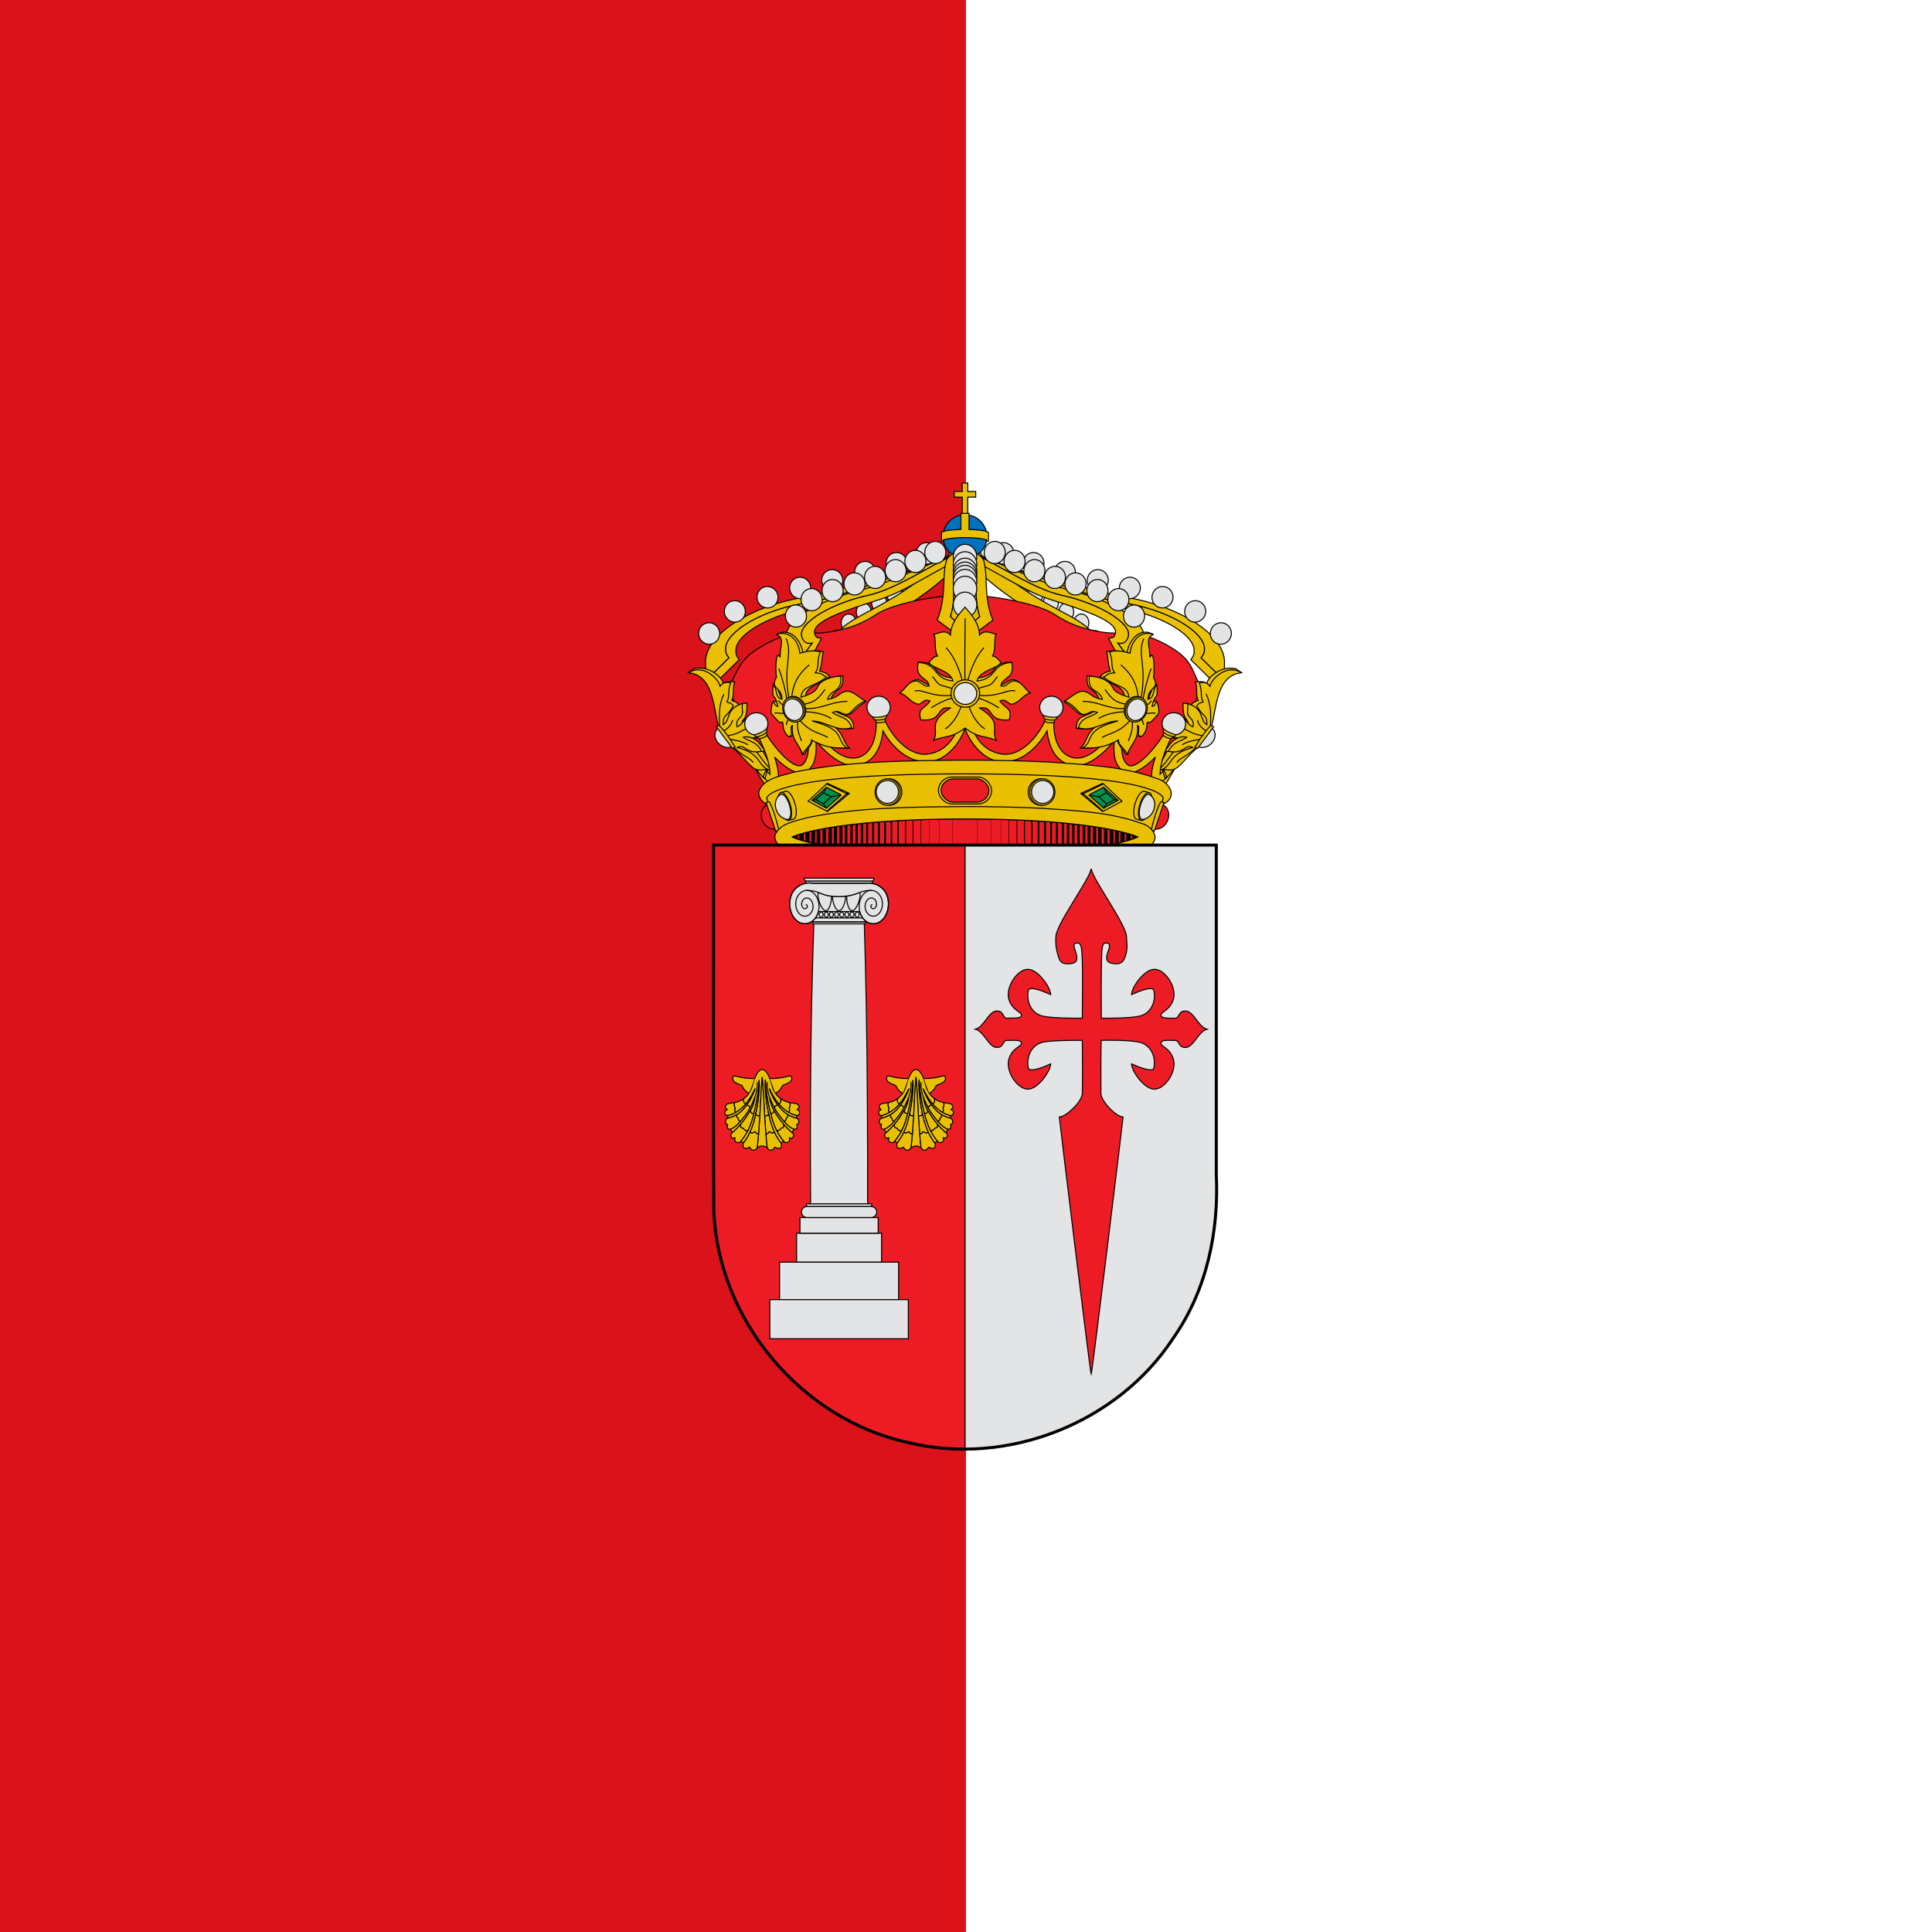 <?xml version="1.0" encoding="UTF-8" standalone="no"?>
<!-- Created with Inkscape (http://www.inkscape.org/) -->
<svg
 xmlns:dc="http://purl.org/dc/elements/1.1/"
 xmlns:cc="http://creativecommons.org/ns#"
 xmlns:rdf="http://www.w3.org/1999/02/22-rdf-syntax-ns#"
 xmlns:svg="http://www.w3.org/2000/svg"
 xmlns="http://www.w3.org/2000/svg"
 xmlns:sodipodi="http://sodipodi.sourceforge.net/DTD/sodipodi-0.dtd"
 xmlns:xlink="http://www.w3.org/1999/xlink"
 xmlns:inkscape="http://www.inkscape.org/namespaces/inkscape"
 width="500"
 height="500"
 inkscape:version="0.48.0 r9654"
 version="1.1">
 <rect width="100%" height="100%" fill="#333333" stroke="none"/>
 <rect fill="#da121a" width="250" height="500"/>
 <rect fill="#ffffff" width="250" height="500" x="250"/>
  <g transform="translate(178,125) scale(.261)">
  <g
   inkscape:groupmode="layer"
   inkscape:label="Timbre">
  <g
   fill="#eac102" stroke="#000000" stroke-width="1">
  <g
   id="diademas">
  <g>
  <g>
   <path
    d="m 20.47,193.33 c 1.32,2.17 3.01,4.27 5.81,6.21 l 24.67,-24.36 c -2.72,-3.71 -3.47,-5.6 -3.23,-9.84 0.79,-16.16 36.12,-36.53 81.82,-43.36 45.57,-6.82 123.07,-45.55 146.46,-37.52 l -9.08,-14.33 c -8.89,0.43 -30.83,13.16 -42.42,15.68 -6,1.94 -12.09,3.96 -18.46,6.14 -15.37,5.35 -31.41,11.12 -46.45,16 -7.52,2.44 -14.84,4.64 -21.67,6.46 -3.41,0.91 -6.7,1.74 -9.87,2.42 -3.17,0.72 -6.17,1.28 -9.01,1.72 -5.72,0.85 -11.27,1.93 -16.61,3.22 -5.3,1.28 -10.44,2.76 -15.34,4.4 -4.85,1.64 -9.45,3.44 -13.73,5.36 -4.32,1.88 -8.3,3.92 -11.96,6.01 -3.62,2.12 -6.94,4.25 -9.82,6.46 -2.92,2.21 -5.42,4.46 -7.47,6.68 -2.05,2.22 -3.65,4.44 -4.8,6.58 -0.53,1.09 -1.02,2.19 -1.31,3.24 -0.33,1.02 -0.49,2.04 -0.57,3.05 -0.08,2.12 0.05,3.65 0.55,5.14 0.5,1.46 1.36,2.84 2.73,4.69 l -20.24,19.93"/>
   <path
    d="m 20.47,193.33 20.24,-19.93 c -1.36,-1.86 -2.23,-3.24 -2.73,-4.69 -0.5,-1.5 -0.62,-3.03 -0.55,-5.14 0.08,-1.02 0.24,-2.04 0.57,-3.05 0.29,-1.06 0.78,-2.15 1.31,-3.24 1.15,-2.15 2.75,-4.37 4.8,-6.58 2.05,-2.22 4.56,-4.47 7.47,-6.68 2.88,-2.21 6.2,-4.33 9.82,-6.46 3.66,-2.08 7.64,-4.12 11.96,-6.01 4.27,-1.92 8.88,-3.72 13.73,-5.36 4.89,-1.64 10.03,-3.12 15.34,-4.4 5.35,-1.28 10.9,-2.37 16.61,-3.22 2.84,-0.44 5.84,-1 9.01,-1.72 3.17,-0.68 6.46,-1.51 9.87,-2.42 6.83,-1.82 14.14,-4.02 21.67,-6.46 15.05,-4.88 31.08,-10.65 46.45,-16 6.37,-2.18 12.46,-4.2 18.46,-6.14 -36.23,7.74 -81.78,22.84 -111.47,27.85 -48.69,8.25 -95.41,35.69 -95.47,63.94 0.01,5.81 0.07,10.99 2.91,15.72"/>
  </g>
  <g
   fill="#e3e4e5">
   <path
    d="m 247.29,69.88 a 10.64,10.39 74.7 0 1 -20.82,-0.21 10.64,10.39 74.7 1 1 20.82,0.21 z"/>
   <path
    d="m 217.45,79.7 a 10.64,10.39 74.7 0 1 -20.82,-0.21 10.64,10.39 74.7 1 1 20.82,0.21 z"/>
   <path
    d="m 186.3,88.48 a 10.64,10.39 74.7 0 1 -20.82,-0.21 10.64,10.39 74.7 1 1 20.82,0.21 z"/>
   <path
    d="m 153.67,96.63 a 10.64,10.39 74.7 0 1 -20.82,-0.21 10.64,10.39 74.7 1 1 20.82,0.21 z"/>
   <path
    d="m 121.85,104.16 a 10.64,10.39 74.7 0 1 -20.82,-0.21 10.64,10.39 74.7 1 1 20.82,0.21 z"/>
   <path
    d="m 89.46,113.38 a 10.64,10.39 74.7 0 1 -20.82,-0.21 10.64,10.39 74.7 1 1 20.82,0.21 z"/>
   <path
    d="m 57.04,127.44 a 10.64,10.39 74.7 0 1 -20.82,-0.21 10.64,10.39 74.7 1 1 20.82,0.21 z"/>
   <path
    d="m 31.6,149.34 a 10.64,10.39 74.7 0 1 -20.82,-0.21 10.64,10.39 74.7 1 1 20.82,0.21 z"/>
  </g>
  </g>
  <g
   fill="#e3e4e5">
   <path
    d="m 249.03,73.36 c -4.08,-0.07 -7.48,3.8 -7.53,8.74 -0.04,4.86 3.29,8.86 7.37,8.93 4.15,0.08 7.48,-3.8 7.53,-8.66 0.04,-4.94 -3.22,-8.94 -7.37,-9.01 z"/>
   <path
    d="m 235.02,83.74 c -4.15,-0.08 -7.48,3.8 -7.53,8.66 -0.04,4.94 3.22,8.94 7.37,9.01 4.08,0.07 7.48,-3.8 7.53,-8.74 0.04,-4.86 -3.29,-8.86 -7.37,-8.93 z"/>
   <path
    d="m 220.03,93.86 c -4.08,-0.07 -7.48,3.8 -7.53,8.66 -0.04,4.94 3.29,8.94 7.37,9.01 4.15,0.08 7.48,-3.8 7.53,-8.74 0.04,-4.86 -3.22,-8.86 -7.37,-8.93 z"/>
   <path
    d="m 205.2,102.05 c -4.08,-0.07 -7.48,3.8 -7.53,8.66 -0.04,4.86 3.29,8.94 7.37,9.01 4.15,0.08 7.49,-3.88 7.53,-8.74 0.04,-4.86 -3.22,-8.86 -7.37,-8.93 z"/>
   <path
    d="m 182.34,118.88 c -0.04,4.86 3.29,8.94 7.44,9.02 4.08,0.07 7.49,-3.88 7.53,-8.74 0.04,-4.86 -3.29,-8.94 -7.4,-9.02 -4.12,-0.08 -7.53,3.88 -7.57,8.74 z"/>
   <path
    d="m 174.61,119.08 c -4.15,-0.08 -7.49,3.88 -7.53,8.74 -0.04,4.86 3.22,8.86 7.37,8.93 4.08,0.07 7.48,-3.8 7.53,-8.66 0.04,-4.86 -3.29,-8.94 -7.37,-9.01 z"/>
   <path
    d="m 159.61,129.86 c -4.08,-0.07 -7.48,3.8 -7.53,8.74 -0.04,4.86 3.29,8.86 7.37,8.93 4.15,0.08 7.48,-3.8 7.53,-8.66 0.04,-4.94 -3.22,-8.94 -7.37,-9.01 z"/>
   <path
    d="m 146.39,146.29 c -4.15,-0.08 -7.48,3.8 -7.53,8.74 -0.04,4.86 3.22,8.86 7.37,8.93 4.08,0.07 7.48,-3.8 7.53,-8.66 0.04,-4.94 -3.29,-8.94 -7.37,-9.01 z"/>
   <path
    fill="#eac102"
    d="m 267.158,66.83 c -4.36,0 -8.59,1.43 -8.62,4.53 -68.98,65.33 -103.59,53.05 -122.18,95.77 7.76,12.96 -0.22,32 8.06,57.95 l 7.72,1.4 c -0.18,-19.35 -2.1,-39.91 10.23,-50.83 6.16,-36.75 51.82,-41.35 104.58,-93.16 z"/>
  </g>
  </g>
   <use xlink:href="#diademas" transform="matrix(-1,0,0,1,549.762,0.003)"/>
   <path
    fill="#ed1c24"
    d="m 274.01,111.2 c 31.29,0 75.07,9.4 89.26,18.9 14.29,9.5 26.19,13.5 39.58,16.3 13.49,2.9 21.09,2.7 32.29,1.9 11.2,-0.8 32.99,6.7 49.98,18.7 16.99,12 16.19,24.2 24.69,37.1 l -63.77,122.1 -342.56,0 -63.87,-122.1 c 8.6,-12.9 8.8,-25.1 25.79,-37.1 16.89,-12 38.78,-19.5 49.98,-18.7 11.2,0.8 18.79,1 32.29,-1.9 13.39,-2.8 25.29,-6.8 39.58,-16.3 14.19,-9.5 55.48,-18.9 86.76,-18.9 z"/>
  <g>
   <path
    fill="#0071bc"
    d="m 296.6,53.2 a 21.7,21.7 0 0 1 -43.46,0 21.7,21.7 0 1 1 43.46,0"/>
   <path
    d="m 272.1,0 0,8.4 -7.9,0 0,5.6 7.9,0 0,17.5 5.5,0 0,-17.5 7.9,0 0,-5.6 -7.9,0 0,-8.4 -5.5,0"/>
   <path
    d="m 270.8,30.1 0,16 c -16.31,0.32 -18.9,2.63 -19.22,3.01 -0.032,-0.032 -0.032,-0.032 -0.032,-0.032 l 0,8.08 0,0.1 c 0,0 0.032,-0.032 0.032,-0.032 0.1,0.13 0.58,0.58 2.18,1.1 -0.06,-0.22 -0.13,-0.48 -0.2,-0.71 -0.06,-0.38 -0.13,-0.77 -0.2,-1.15 2.72,-0.93 8.91,-2.31 21.5,-2.31 12.62,0 18.77,1.38 21.46,2.31 -0.064,0.38 -0.13,0.77 -0.2,1.15 -0.06,0.26 -0.13,0.48 -0.2,0.74 1.6,-0.54 2.08,-1 2.18,-1.12 0,0 0.06,0.032 0.06,0.032 l 0,-0.1 0,-8.01 0,-0.06 c 0,0 -0.032,0 -0.032,0.032 -0.32,-0.38 -2.88,-2.7 -19.25,-3.01 l 0,-16 -8.11,0"/>
  </g>
  <g
   id="diadema_3">
   <path
    d="m 99.88,164.38 c 0.69,4.33 1.96,10.21 6.26,12.94 5.24,3.31 5.17,3.65 10.96,5.55 l 15.44,-28.74 c -3.75,-1.26 -5.18,0.39 -6.72,-4.79 -3.34,-12.45 32.63,-23.75 63.98,-33.69 38.68,-12.17 82.63,-50.45 101.95,-42.69 -7.14,-5.21 -18.88,-3.79 -32.93,0.57 -0.4,0.23 -0.7,0.28 -0.96,0.49 -4.8,2.38 -9.81,5.13 -14.95,7.98 -5.14,2.85 -10.41,5.8 -15.84,8.7 -5.42,2.98 -10.87,5.8 -16.22,8.44 -5.48,2.74 -10.89,5.15 -16.09,7.18 -2.68,1.03 -5.22,1.96 -7.81,2.73 -2.57,0.85 -5.18,1.54 -7.66,2.13 -4.99,1.09 -9.93,2.35 -14.67,3.81 -4.73,1.46 -9.13,3.03 -13.48,4.76 -4.22,1.62 -8.24,3.46 -11.93,5.32 -3.84,1.89 -7.22,3.78 -10.26,5.78 -3.04,2 -5.76,4.03 -8.03,5.98 -2.4,2.06 -4.21,4.01 -5.55,5.97 -1.49,1.98 -2.23,3.84 -2.66,5.72 -0.28,1.86 -0.13,3.56 0.63,5.25 3.6,8.78 3.18,3.74 9.44,5.65 l -11.27,15.34 c -2.27,-0.93 -4.28,-2.07 -6.06,-3.5 -1.78,-1.43 -3.16,-3.09 -4.39,-4.77 -0.51,-0.74 -0.85,-1.42 -1.19,-2.11"/>
   <path
    d="m 99.88,164.38 c 0.34,0.68 0.68,1.37 1.19,2.11 1.23,1.69 2.61,3.35 4.39,4.77 1.78,1.43 3.8,2.57 6.06,3.5 l 11.84,-16.1 c -7.73,2.47 -11.45,-5.63 -10.64,-10.14 0.43,-1.88 1.17,-3.74 2.66,-5.72 1.34,-1.96 3.15,-3.91 5.55,-5.97 2.27,-1.95 5,-3.98 8.03,-5.98 3.04,-2 6.41,-3.89 10.26,-5.78 3.69,-1.86 7.71,-3.7 11.93,-5.32 4.35,-1.73 8.75,-3.3 13.48,-4.76 4.73,-1.46 9.68,-2.72 14.67,-3.81 2.48,-0.59 5.09,-1.28 7.66,-2.13 2.59,-0.77 5.14,-1.7 7.81,-2.73 5.2,-2.04 10.62,-4.44 16.09,-7.18 5.35,-2.64 10.81,-5.46 16.22,-8.44 5.44,-2.9 10.7,-5.85 15.84,-8.7 5.14,-2.85 10.15,-5.6 14.95,-7.98 0.25,-0.21 0.55,-0.26 0.96,-0.49 -24.94,7.78 -57.14,25.03 -83.65,31.59 -40.48,10.09 -90.57,31.28 -75.39,58.93 0.02,0.08 0.04,0.16 0.08,0.32"/>
  <g
   fill="#e3e4e5">
   <path
    d="m 255.85,68.29 a 10.99,10.44 83.29 0 1 -20.8,1.76 10.99,10.44 83.29 1 1 20.8,-1.76"/>
   <path
    d="m 154,106.08 a 10.99,10.44 83.29 0 1 -20.8,1.76 10.99,10.44 83.29 1 1 20.8,-1.76"/>
   <path
    d="m 133.2,115.07 a 10.99,10.44 83.29 0 1 -20.8,1.76 10.99,10.44 83.29 1 1 20.8,-1.76"/>
   <path
    d="m 117.67,131.31 a 10.99,10.44 83.29 0 1 -20.8,1.76 10.99,10.44 83.29 1 1 20.8,-1.76"/>
   <path
    d="m 236.15,77.16 a 10.99,10.44 83.29 0 1 -20.8,1.76 10.99,10.44 83.3 1 1 20.8,-1.76"/>
   <path
    d="m 216.51,86.35 a 10.99,10.44 83.29 0 1 -20.8,1.76 10.99,10.44 83.29 1 1 20.8,-1.76"/>
   <path
    d="m 196.15,93.02 a 10.99,10.44 83.29 0 1 -20.8,1.76 10.99,10.44 83.29 1 1 20.8,-1.76"/>
   <path
    d="m 175.72,99.44 a 10.99,10.44 83.29 0 1 -20.8,1.76 10.99,10.44 83.3 1 1 20.8,-1.76"/>
  </g>
  </g>
   <use xlink:href="#diadema_3" transform="matrix(-1,0,0,1,549.746,0.005)"/>
  <g>
   <path
    d="m 264.59,69.34 c -4.19,1.93 -7.5,4.91 -8.47,8.57 -1.27,5.58 -2.05,12.03 -2.14,18.87 0,0.67 0,1.35 0,2.02 0,0.87 -0.19,1.73 -0.19,2.5 -0.39,14.25 -2.92,26.86 -6.62,34.56 l 27.86,20.89 27.56,-20.89 c -3.7,-7.7 -6.23,-20.31 -6.53,-34.56 0,-0.77 -0.29,-1.64 -0.29,-2.5 0,-0.67 0.097,-1.35 0.097,-2.02 -0.19,-6.83 -0.88,-13.28 -2.14,-18.87 -1.07,-3.66 -4.29,-6.74 -8.57,-8.66 0.29,2.5 0.68,4.91 0.78,7.7 0,0.48 -0.1,0.87 -0.1,1.35 0,0.48 0.1,31.28 0.1,31.76 0.1,4.62 0.49,8.95 1.07,12.71 0.68,3.85 1.46,7.03 2.43,9.53 l -14.51,13.38 -14.51,-13.38 c 0.97,-2.5 1.75,-5.68 2.34,-9.53 0.68,-3.75 0.97,-8.09 1.07,-12.71 0,-0.48 0.1,-31.28 0.1,-31.76 0,-0.48 0,-0.87 0,-1.35 0.1,-2.79 0.49,-5.1 0.68,-7.6"/>
   <path
    d="m 264.59,69.34 c -0.19,2.5 -0.58,4.81 -0.68,7.6 0,0.48 0,0.87 0,1.35 0,0.48 -0.1,31.28 -0.1,31.76 -0.1,4.62 -0.39,8.95 -1.07,12.71 -0.58,3.85 -1.36,7.027 -2.34,9.53 l 14.51,13.38 14.51,-13.38 c -0.97,-2.5 -1.75,-5.68 -2.43,-9.53 -0.58,-3.75 -0.97,-8.09 -1.07,-12.71 0,-0.48 -0.1,-31.28 -0.1,-31.76 0,-0.48 0.1,-0.87 0.1,-1.35 -0.1,-2.79 -0.49,-5.2 -0.78,-7.7 -2.92,-1.44 -6.33,-2.41 -10.03,-2.41 l -0.1,0 c -3.8,0 -7.3,1.06 -10.42,2.5 z"/>
  <g
   fill="#e3e4e5">
   <path
    d="m 286.543,73.277 a 11.656,12.516 0 0 1 -23.313,0 11.656,12.516 0 1 1 23.313,0 z"/>
   <path
    d="m 286.543,80.665 a 11.656,12.516 0 0 1 -23.313,0 11.656,12.516 0 1 1 23.313,0 z"/>
   <path
    d="m 286.543,87.057 a 11.656,12.516 0 0 1 -23.313,0 11.656,12.516 0 1 1 23.313,0 z"/>
   <path
    d="m 286.543,90.893 a 11.656,12.516 0 0 1 -23.313,0 11.656,12.516 0 1 1 23.313,0"/>
   <path
    d="m 286.543,94.16 a 11.656,12.516 0 0 1 -23.313,0 11.656,12.516 0 1 1 23.313,0"/>
   <path
    d="m 286.543,98.138 a 11.656,12.516 0 0 1 -23.313,0 11.656,12.516 0 1 1 23.313,0"/>
   <path
    d="m 286.543,104.957 a 11.656,12.516 0 0 1 -23.313,0 11.656,12.516 0 1 1 23.313,0"/>
   <path
    d="m 286.543,120.726 a 11.656,12.516 0 0 1 -23.313,0 11.656,12.516 0 1 1 23.313,0"/>
  </g>
  </g>
  <g>
  <g>
   <path
    d="m 63,275.81 c 8.12,15.09 17.82,34.42 25.31,32.07 1.61,-0.67 2.16,-4.4 -0.27,-16.58 L 73.38,263.89 c -2,-3.13 -7.77,-0.78 -8.16,2.5 l -2.2,9.42"/>
   <path
    d="m 75.46,292.5 2.67,-7.45 c -5.46,-6.59 -13.81,-18.66 -22.8,-33.67 -1.84,-3.13 -8.2,-1.27 -6.67,2.16 12.09,21.79 20.72,33.23 26.81,38.96"/>
  </g>
  <g>
   <path
    d="m 486.76,275.81 c -8.12,15.09 -17.82,34.42 -25.35,32.07 -1.61,-0.67 -2.12,-4.4 0.27,-16.58 l 14.68,-27.42 c 2.04,-3.13 7.81,-0.78 8.16,2.5 l 2.24,9.42"/>
   <path
    d="m 471.57,285.16 2.67,7.45 c 6.08,-5.7 14.72,-17.17 26.88,-39.08 1.53,-3.43 -4.83,-5.29 -6.71,-2.16 -8.99,15.05 -17.43,27.19 -22.84,33.79"/>
  </g>
  </g>
  <g>
  <g
   id="floron">
   <path
    d="m 1.04,187.87 5.3,-3.73 c 15.23,-3.49 28.77,9.35 28.69,14.89 3.77,-3.07 7.57,-2.02 11.38,-1.85 -2.24,6.59 -0.04,11.51 -2.71,18.59 3.53,0.98 6.28,2.37 7.06,4.81 l 3.53,-2.06 4.32,-0.17 c 0.86,18.42 -5.89,14.37 -4.55,21.17 l 7.26,-7.92 7.89,0.73 c 3.85,0.66 4.95,4.71 9.11,5.16 -2.94,3.52 -4.71,9.73 -7.46,14.02 -3.38,2.16 -6.32,1.78 -9.11,0.52 9.14,3 11.54,10.05 15.11,13.81 -3.77,0.21 -7.1,0.56 -8.71,0.73 5.81,7.36 9.11,13.22 14.72,17.34 l -3.3,0.56 L 62.38,276.92 47.86,263.66 30.04,239.18 29.41,200.5 C 20.34,196.38 21.72,186.83 1.04,187.87 z"/>
   <path
    d="M 0.49,188.12 C 25.25,190.42 25.21,221.5 30.16,239.88 l 15.82,23.82 c 10.01,8.58 16.48,19.25 22.68,20.54 6,1.22 5.57,-1.08 11.66,0.21 -11.93,-4.71 -6.44,-15.59 -31.28,-22.22 8.05,-3.94 8.05,6.94 24.1,3.84 -4.4,-9.8 -13.85,-10.25 -18.17,-13.88 6.59,-1.88 7.3,1.85 12.05,0.14 5.3,-1.88 4.08,-9.17 8.28,-14.06 -5.49,-2.16 -9.93,-8.58 -16.72,-5.44 -2.35,1.74 -5.81,7.6 -9.69,8.96 -1.65,-7.81 3.85,-8.51 5.02,-12.45 1.14,-3.94 -0.71,-5.13 0.35,-10.71 -17.82,5.82 -11.11,16.39 -19.23,21.03 -0.08,-11.23 3.49,-6.45 10.05,-18.8 -2.47,-3.31 -4.2,-2.69 -6.28,-3.7 3.26,-6.28 0.31,-10.08 3.77,-18.83 -6.51,-1.95 -8.75,1.19 -10.6,3.17 -0.67,-5.44 -15,-22.99 -31.48,-13.39 z"/>
   <path
    fill="none"
    d="m 35.89,209.18 c -5.26,10.5 -4.75,21 -4.36,31.5 m 12.83,-5.58 c -1.06,5.27 -4.83,8.16 -8.75,10.92 m 27.28,-3.17 c -9.42,0.63 -10.09,5.96 -23.98,7.78 m 2.71,3.38 c 6.75,1.19 13.38,2.48 17.97,5.58 m -14.44,1.92 c 9.18,9.84 16.88,10.74 19.62,15.77"/>
  <g>
   <path
    fill="#e3e4e5"
    d="m 44.73,260.91 c -0.07,0.04 -0.12,0.12 -0.19,0.16 -4.66,2.73 -11.48,0.78 -15.24,-4.3 -3.79,-5.11 -3.08,-11.42 1.58,-14.14 0.07,-0.04 0.17,-0.05 0.24,-0.1 l 13.61,18.38"/>
   <path
    d="m 30.9,240.25 -2.51,1.47 15.96,21.55 2.51,-1.47 C 41.61,252.95 35.89,244.94 30.9,240.25"/>
  </g>
  </g>
   <use xlink:href="#floron" transform="matrix(-1,0,0,1,549.773,0.006)"/>
  </g>
   <path
    d="m 274.94,219.8 c -1.4,0 -2.8,0.9 -2.8,2.5 -1.3,16.3 -7.9,41.7 -32.69,46.3 -24.59,4.6 -46.18,-30.1 -47.08,-43.9 0,-2 -1.7,-2.8 -3.4,-2.8 -1.9,0.1 -3.8,1.4 -3.4,3.2 3.7,18.9 -0.1,42.8 -17.09,47.1 -16.99,4.3 -35.49,-15.7 -48.68,-40.7 -1.2,-4.7 -8.2,-2.9 -6.9,0.6 10.8,25.9 7.1,44.2 -0.6,48.1 -9.4,2.8 -28.99,-20 -39.98,-40.2 -1.9,-2.7 -8.8,-1.3 -7.1,2.2 8,15.5 15.89,31 16.29,46.7 -0.9,-0.9 -2.1,-2.2 -3.4,-3.8 l -2.7,7.4 c 6.5,6.1 10.1,5.7 11.9,4.1 3.6,-3.2 3.6,-9.9 -1.2,-24.8 8.9,9 22.89,20 31.89,13.9 9,-6 9.8,-16.9 9,-30.2 11,13.7 27.69,27.8 42.68,24.3 15.19,-3.6 21.89,-17 23.89,-34 8.4,15.4 25.69,33.1 46.98,30.4 20.39,-2.6 32.19,-25.4 34.29,-32.9 2.2,7.5 14,30.3 34.39,32.9 21.29,2.7 38.58,-15 46.98,-30.4 2,17 8.7,30.4 23.89,34 15,3.5 31.69,-10.6 42.68,-24.3 -0.8,13.3 0,24.2 9,30.2 9,6.1 23,-4.9 31.89,-13.9 -4.9,14.9 -4.8,21.6 -1.2,24.8 1.8,1.6 5.4,2 11.8,-4 l -2.7,-7.4 c -1.3,1.5 -2.4,2.8 -3.3,3.7 0.4,-15.7 8.3,-31.2 16.3,-46.7 1.7,-3.5 -5.2,-4.9 -7.1,-2.2 -11,20.2 -30.59,43 -39.98,40.2 -7.8,-3.9 -11.4,-22.2 -0.6,-48.1 1.3,-3.5 -5.7,-5.3 -7,-0.6 -13.09,25 -31.59,45 -48.58,40.7 -17,-4.3 -20.79,-28.2 -17.19,-47.1 0.9,-3.4 -6.7,-4.8 -6.7,-0.4 -0.9,13.8 -22.49,48.5 -47.08,43.9 -24.79,-4.6 -31.39,-30 -32.69,-46.3 0,-1.7 -1.3,-2.5 -2.71,-2.5 z"/>
  <g>
  <g
   id="perla">
   <path
    fill="#e3e4e5"
    d="m 177.669,222.451 a 11.564,11.039 0 1 0 23.128,0 11.564,11.039 0 1 0 -23.128,0"/>
   <path
    d="m 197.262,230.512 c -4.2,1.536 -8.595,2.023 -13.815,1.648 0.314,2.847 3.1,1.686 2.669,4.121 -0.432,2.435 10.714,1.648 9.694,-0.937 -1.02,-2.585 2.002,-1.986 1.452,-4.833"/>
   <path
    d="m 186.219,234.941 c 2.969,0.32 6.487,0.05 9.316,-0.98"/>
  </g>
   <use xlink:href="#perla" transform="matrix(-1,0,0,1,549.762,0.014)"/>
   <use xlink:href="#perla" transform="matrix(0.938,-0.329,0.345,0.935,-186.326,93.1)"/>
   <use xlink:href="#perla" transform="matrix(-0.952,-0.322,-0.34,0.936,737.754,91.488)"/>
  </g>
  <g>
   <path
    d="m 228.7,177.92 c 0,0 11.36,-2.06 17.49,7.34 6.01,9.23 20.71,8.26 20.71,8.26 L 260.69,214.32 220.6,198.72 c -0.28,0 2.48,-3.91 7.63,-3.55 5.11,0.4 8.06,7.22 15.88,4.03 l -15.41,-21.28"/>
   <path
    d="m 321.07,177.92 c 0,0 -11.36,-2.06 -17.49,7.34 -6.01,9.23 -20.71,8.26 -20.71,8.26 l 6.21,20.8 40.09,-15.6 c 0.28,0 -2.48,-3.91 -7.63,-3.55 -5.11,0.4 -8.06,7.22 -15.88,4.03 l 15.41,-21.28"/>
   <path
    d="m 274.8,123.26 c -6.92,7.62 -13.95,16.2 -14.35,27.49 -5.5,-5.89 -11.04,-1.77 -16.59,-0.73 2.79,3.87 -0.08,14.35 3.69,21.52 -4.01,0.32 -5.86,3.99 -8.29,6.13 1.65,6.29 20.48,7.17 23.74,18.66 -20.48,-2.1 -13.99,-17.25 -34.59,-18.42 -3.26,17.37 9.83,13.95 10.85,23.42 -6.25,1.17 -7.82,-5.28 -13.25,-5.04 -7.66,0.36 -10.97,8.95 -15.8,11.89 7.47,2.06 10.26,9.35 17.73,11.08 4.05,0.97 5.94,-6.37 12.26,-3.06 -6.21,8.79 -12.38,6.21 -9.24,18.66 23.43,2.14 13.84,-14.23 29.48,-11.81 -23.62,14.91 -10.65,20.6 -16.59,32.13 12.18,-5.08 16.59,-1.57 31.01,-12.21 14.43,10.64 18.83,7.13 31.01,12.21 -5.94,-11.53 7.04,-17.21 -16.59,-32.13 15.64,-2.42 6.09,13.95 29.48,11.81 3.14,-12.46 -3.03,-9.88 -9.2,-18.66 6.29,-3.31 8.18,4.03 12.22,3.06 7.47,-1.73 10.26,-9.03 17.73,-11.08 -4.83,-2.94 -8.14,-11.53 -15.8,-11.89 -5.42,-0.24 -7,6.21 -13.25,5.04 1.02,-9.47 14.11,-6.05 10.85,-23.42 -20.6,1.17 -14.11,16.32 -34.59,18.42 3.3,-11.49 22.09,-12.37 23.74,-18.66 -2.44,-2.14 -4.28,-5.8 -8.29,-6.13 3.77,-7.17 0.9,-17.66 3.69,-21.52 -5.54,-1.05 -11.08,-5.16 -16.59,0.73 -0.39,-11.29 -7.43,-19.87 -14.31,-27.49 l -0.12,-0.12 -0.08,0.12"/>
   <path
    d="m 275.04,197.8 c -0.71,-1.33 0,-63.61 0,-63.61 m -3.73,85.9 c -1.85,7.46 -8.41,19.39 -16.12,23.66 m 8.1,-30.39 c -6.13,0.32 -17.45,6.65 -21.97,9.59 m 20.87,-12.42 c -21.62,2.02 -30.42,-6.97 -37.1,-4.15 m 38.01,-2.34 c 0,0 -5.31,-1.57 -11.52,-3.31 -4.01,-1.13 -6.45,-6.17 -9,-8.91 m 29.52,4.6 c 0,0 -0.31,-4.15 -5.19,-15.8 -4.68,-11.25 -10.77,-17.29 -10.77,-17.29 m 22.33,56.75 c 1.85,7.46 8.41,19.39 16.12,23.66 m -8.06,-30.39 c 6.09,0.32 17.41,6.65 21.93,9.59 m -20.87,-12.42 c 21.62,2.02 30.42,-6.97 37.14,-4.15 m -38.05,-2.34 c 0,0 5.31,-1.57 11.52,-3.31 4.01,-1.13 6.45,-6.17 9,-8.91 m -29.52,4.6 c 0,0 0.35,-4.15 5.19,-15.8 4.68,-11.25 10.81,-17.29 10.81,-17.29"/>
  <g>
   <path
    d="m 289.42,208.77 a 14.2,13.59 0 0 1 -28.41,0 14.2,13.59 0 1 1 28.41,0"/>
   <path
    fill="#e3e4e5"
    d="m 286.51,208.77 a 11.29,10.8 0 0 1 -22.58,0 11.29,10.8 0 1 1 22.58,0"/>
  </g>
  </g>
  <g>
   <path
    d="m 274.74,274.8 c -56.58,0.6 -113.85,0.6 -169.43,11.9 -12.4,3.8 -30.19,5.9 -34.79,19.1 -1.5,11.1 12.49,15.8 21.29,18.8 41.68,12 85.76,13 129.05,14.9 67.17,1.2 134.94,1.8 201.72,-7.2 18.19,-3.3 38.28,-5.4 53.28,-16.7 9,-8.4 -0.9,-20.1 -10.9,-22.6 -33.89,-12.4 -70.97,-13.7 -106.86,-16.3 -27.79,-1.4 -55.58,-1.9 -83.37,-1.9"/>
   <path
    d="m 274.84,288.4 c -30.79,0 -56.78,0.6 -78.77,1.6 -4.4,0.2 -8.6,0.4 -12.69,0.6 -48.68,2.8 -74.87,7.7 -88.86,12.2 -1.2,0.3 -2.3,0.7 -3.3,1.1 -5,1.8 -8.1,3.5 -9.9,4.9 -0.4,0.3 -0.7,0.6 -1,0.8 -0.3,0.3 -0.6,0.5 -0.8,0.8 -1.2,1.4 -1.2,2.2 -1.2,2.2 l 10.7,36.7 34.79,0 302.17,0 34.79,0 10.7,-36.7 c 0,0 0,-0.8 -1.3,-2.2 -0.2,-0.3 -0.4,-0.5 -0.7,-0.8 -1.7,-1.5 -4.9,-3.6 -10.9,-5.7 0,-0.1 -0.1,0 -0.1,0 -13,-4.8 -39.28,-10.3 -92.16,-13.3 0,0 0,0 0,0 -4.1,-0.2 -8.3,-0.4 -12.59,-0.6 -21.99,-1 -47.98,-1.6 -78.87,-1.6"/>
  </g>
  <g
   id="gemas">
  <g>
   <path
    d="m 186.791,306.437 a 12.741,13.115 0 0 0 25.483,0 12.741,13.115 0 1 0 -25.483,0"/>
   <path
    d="m 185.714,306.437 a 12.454,13.115 0 0 0 24.908,0 12.454,13.115 0 1 0 -24.908,0"/>
   <path
    fill="#e3e4e5"
    d="m 186.862,306.437 a 11.019,11.344 0 0 0 22.037,0 11.019,11.344 0 1 0 -22.037,0"/>
  </g>
  <g>
   <path
    d="m 138.24,297.74 -0.58,0.58 19.51,9.56 2.27,-0.41 z"/>
   <path
    d="m 138.35,325.74 -0.53,-0.31 19.28,-16.92 2.46,-0.21 z"/>
   <path
    d="m 137.66,325.34 -18.34,-9.82 18.3,-17.16"/>
  <g
   fill="#008f4c">
   <path
    d="m 152.113,309.353 -14.658,13.145 -14.416,-7.938 14.496,-12.918 14.578,7.712"/>
   <path
    d="m 142.23,311.19 -7.73,6.92 -7.61,-4.17 7.65,-6.83 7.69,4.078"/>
   <path
    d="m 137.54,322.44 -3.04,-4.33"/>
   <path
    d="m 123.24,314.52 3.64,-0.58"/>
   <path
    d="m 142.23,311.15 9.56,-1.74"/>
   <path
    d="m 134.5,307.2 3.04,-5.56"/>
  </g>
  </g>
  <g>
   <path
    fill="#ed1c24"
    d="m 88.35,342.69 c -0.1,0.03 -0.18,0.1 -0.28,0.13 -5.72,1.73 -12.18,-2.3 -14.43,-8.99 -2.25,-6.7 0.56,-13.53 6.28,-15.26 0.1,-0.03 0.2,-0.02 0.3,-0.05 l 8.12,24.17"/>
   <path
    d="m 80.73,315.94 -3.09,0.94 9.52,28.33 3.09,-0.94 c -2.55,-11.27 -5.88,-21.75 -9.52,-28.33"/>
  </g>
  <g>
   <path
    d="m 97.58,305.6 c 2.98,0.03 6.74,5.41 8.75,12.52 2.01,7.12 1.57,13.51 -0.98,15 l -0.09,0.02 c -0.17,0.09 -0.3,0.17 -0.48,0.21 l -4.92,1.21 -2.23,-7.89 c -0.87,-1.72 -1.62,-3.66 -2.21,-5.77 -0.6,-2.11 -0.99,-4.19 -1.12,-6.05 l -2.22,-7.85 5.5,-1.4"/>
   <path
    d="m 90.741,322.17 a 14.302,5.657 73.957 1 0 10.97,-2.79 14.302,5.657 73.957 0 0 -10.97,2.79"/>
   <path
    fill="#e3e4e5"
    d="m 92.25,308.71 c -10.48,6.26 -4.66,24.14 7.06,25 7.01,-3.39 -0.63,-26.52 -7.06,-25"/>
  </g>
  </g>
   <use xlink:href="#gemas" transform="matrix(-1,0,0,1,549.767,0.021)"/>
  <g>
   <rect
    width="52.691" height="26.65" x="248.539" y="291.601" ry="13.325" rx="13.479"/>
   <rect
    fill="#ed1c24"
    rx="12.129" ry="11.507" y="293.419" x="251.179" height="23.013" width="47.412"/>
  </g>
   <path
    d="m 77.32,285.4 -2.7,5.6 c 0.6,0.7 1.3,1.3 2,2 l 1.8,-6.8 c -0.3,-0.4 -0.7,-0.9 -1.1,-0.8 z m 393.83,1 2.1,6.4 c 0.5,-0.4 1.1,-0.9 1.6,-1.5 l -2.3,-5.9 c -0.5,0 -0.6,0 -1.4,1 z"/>
  <g>
  <g
   id="floron_2">
   <path
    d="m 88.472,149.908 4.553,-1.825 c 13.54,-1.974 20.094,12.628 21.35,20.86 5.22,-1.639 12.127,-3.576 19.977,-1.751 -1.962,7.86 -0.51,8.977 -3.611,19.37 7.732,1.453 7.967,3.874 10.126,5.327 -9.419,7.45 -23.352,9.573 -24.019,18.96 l 15.149,-2.533 c 7.221,-5.662 7.182,-16.8 21.664,-17.023 1.531,16.278 -8.203,11.398 -11.852,23.095 11.499,0.894 35.361,-0.745 34.498,2.682 -10.675,6.593 -9.929,8.679 -15.463,12.292 l -3.571,0.298 c -3.65,-1.564 -5.769,-7.04 -11.225,-3.725 0,0 3.022,2.16 11.539,5.476 8.242,3.241 6.711,11.845 6.711,11.845 -12.166,1.788 -16.994,-1.341 -22.331,-4.135 14.286,9.797 10.4,16.092 18.407,23.989 l -2.002,-0.149 c -16.17,0.782 -24.411,-5.848 -34.969,-9.312 1.374,4.097 -5.848,11.175 -7.928,15.384 l -1.57,0 -9.066,-20.152 c -1.138,2.719 -2.826,2.086 -4.356,2.682 l -9.655,-24.734 c -6.358,-2.049 -5.338,-6.444 -5.769,-10.355 1.452,0.186 1.491,-0.484 4.827,0.745 l -4.356,-10.355 -0.785,-7.264 c 1.727,1.117 4.984,0.335 4.513,4.284 1.177,4.507 2.944,7.897 4.513,11.696 l 5.141,-16.278 -9.655,-28.124 5.455,-2.086 c -2.041,-6.407 8.399,-13.633 -6.24,-19.184"/>
   <path
    d="m 87.804,150.131 c 13.972,-4.768 22.567,8.046 23.273,18.625 6.711,-1.825 13.422,-3.427 20.487,-1.192 -4.317,8.977 -0.392,14.006 -5.181,20.636 8.477,0.67 6.593,2.458 11.185,4.135 -12.991,10.653 -24.411,8.418 -25.275,20.04 20.997,-6.146 12.598,-10.84 22.371,-16.315 4.513,-2.607 9.929,-4.321 16.955,-4.507 1.531,17.396 -9.969,11.957 -13.03,22.983 10.597,-1.378 12.009,-7.077 18.367,-7.971 6.358,-0.931 12.284,5.736 19.113,9.722 -12.245,4.544 -13.54,13.931 -19.584,13.112 -5.573,-0.633 -6.279,-4.731 -12.912,-1.9 5.887,4.991 16.013,4.246 18.838,15.123 -14.639,4.693 -24.843,-6.295 -39.325,-6.668 35.597,9.312 22.645,19.631 35.401,27.118 -9.772,-1.043 -17.739,1.639 -35.832,-8.269 0.51,4.731 -6.044,8.418 -9.105,14.341 -1.884,-9.387 -11.617,-14.043 -9.733,-28.682 -3.689,0.41 2.159,10.691 -3.925,10.989 -5.141,-4.172 -5.495,-9.834 -5.612,-13.745 -2.943,-3.39 1.138,6.183 -11.382,-9.014 -1.099,-1.602 0.706,-11.436 2.08,-12.181 1.02,2.421 2.002,4.991 4.356,4.88 -0.824,-3.613 -1.688,-7.189 -4.16,-9.797 -1.295,-0.782 -1.06,-7.487 -0.392,-11.808 4.435,5.178 1.334,13.186 8.674,14.565 -0.432,-13.149 -12.206,-9.089 -5.573,-21.642 -0.903,-6.742 -1.099,-28.124 3.728,-19.817 -0.432,-11.287 5.063,-19.258 -3.807,-22.76"/>
   <path
    fill="none"
    d="m 100.246,213.232 c -6.122,-33.19 4.239,-43.098 -2.747,-59.115 m 22.959,26.224 c -13.265,10.951 -16.444,21.903 -17.465,32.892 m 12.794,10.355 c 16.915,1.08 24.843,-6.668 42.426,-7.115 m -43.682,2.943 c 13.658,-1.825 17.19,-9.089 21.507,-14.788 m -19.663,22.201 c 11.264,0.261 20.918,3.278 25.903,6.817 m -30.887,2.086 c 11.264,12.181 18.407,11.398 27.473,16.576 m -29.631,-16.874 c -1.688,9.499 2.276,15.719 3.414,20.413 m -12.48,-22.201 c -1.217,1.676 -2.08,3.725 -2.473,6.221 m -1.57,-12.143 c -5.141,1.937 -4.513,-0.559 -10.322,0.596 m 10.322,-8.009 c -2.08,-0.298 -4.16,-1.266 -6.24,-4.731 m 8.399,-1.192 c -1.531,-8.493 -3.297,-17.321 -8.085,-30.47"/>
  <g>
   <path
    d="M 96.916,229.862 A 12.706,10.7 67.379 0 0 114.99,218.222 12.706,10.7 67.379 1 0 96.916,229.862"/>
   <path
    d="M 96.152,230.354 A 12.7,10.464 66.39 1 0 113.819,218.976 12.7,10.464 66.39 1 0 96.152,230.354"/>
   <path
    fill="#e3e4e5"
    d="M 96.967,229.83 A 10.99,9.253 67.369 0 0 112.596,219.763 10.99,9.253 67.369 1 0 96.967,229.83"/>
  </g>
  </g>
   <use xlink:href="#floron_2" transform="matrix(-1,0,0,1,549.683,0.004)"/>
  </g>
  <g>
   <path
    fill="#ed1c24"
    d="m 103.45,350.93 c 0,0 37.03,-17.84 171.44,-17.84 133.95,0 171.44,17.84 171.44,17.84 0,0 -31.32,17.92 -171.44,17.92 -140.58,0 -171.44,-17.92 -171.44,-17.92"/>
  <g>
  <g
   id="trazos"
   fill="none">
   <path
    stroke-width="0.512"
    d="m 231.24,371.66 0,-41.34"/>
   <path
    stroke-width="0.766"
    d="m 223.37,371.66 0,-41.34"/>
   <path
    stroke-width="1.026"
    d="m 215.92,371.66 0,-41.34"/>
   <path
    stroke-width="1.286"
    d="m 208.55,371.66 0,-41.34"/>
   <path
    stroke-width="1.546"
    d="m 201.98,371.66 0,-41.34"/>
   <path
    stroke-width="1.806"
    d="m 189.46,369.43 0,-37.63 m 6.11,38.12 0,-39.35"/>
   <path
    stroke-width="2.051"
    d="m 177.89,367.74 0,-34.67 m 5.86,35.66 0,-36.9"/>
   <path
    stroke-width="2.312"
    d="m 162.36,365.76 0,-30.46 m 5.09,30.95 0,-31.94 m 5.25,32.94 0,-33.18"/>
   <path
    stroke-width="2.571"
    d="m 156.93,365.51 0,-29.47"/>
   <path
    stroke-width="2.832"
    d="m 151.85,364.03 0,-27.49"/>
   <path
    stroke-width="3.092"
    d="m 146.42,363.28 0,-25.5"/>
   <path
    stroke-width="3.337"
    d="m 135.28,361.06 0,-20.31 m 5.89,21.3 0,-22.78"/>
   <path
    stroke-width="3.525"
    d="m 129.58,359.33 0,-17.84"/>
   <path
    stroke-width="3.785"
    d="m 124.34,357.88 0,-14.85"/>
   <path
    stroke-width="4.031"
    d="m 118.64,357 0,-12"/>
   <path
    stroke-width="4.276"
    d="m 112.77,354.91 0,-8.66"/>
   <path
    stroke-width="5.042"
    d="m 106.56,352.93 0,-4.21"/>
   <path
    stroke-width="0.26"
    d="m 262.58,369.43 0,-37.88 m -13.35,39.12 0,-40.11 m -9.9,40.6 0,-40.84"/>
  </g>
   <use xlink:href="#trazos" transform="matrix(-1,0,0,1,549.76,0.3)"/>
  </g>
   <path
    d="m 274.7,320.85 c -52.14,0.44 -104.93,0.52 -156.06,10.93 -11.42,3.5 -27.82,5.42 -32.15,17.57 -1.38,10.23 11.52,14.51 19.62,17.4 38.42,11.02 79.13,11.89 118.93,13.64 62,1.22 124.37,1.66 185.9,-6.56 16.86,-3.15 35.28,-5.07 49.1,-15.48 8.29,-7.69 -0.83,-18.54 -9.95,-20.72 -31.32,-11.45 -65.41,-12.68 -98.57,-15.04 -25.52,-1.31 -51.22,-1.75 -76.83,-1.75 z m 0.18,12.24 c 133.95,0 171.44,17.84 171.44,17.84 0,0 -31.32,17.92 -171.44,17.92 -140.58,0 -171.44,-17.92 -171.44,-17.92 0,0 37.03,-17.84 171.44,-17.84"/>
  </g>
  </g>
  </g>
  <g
   inkscape:label="Escudo"
   inkscape:groupmode="layer"
   stroke="#000000" stroke-width="1">
   <path
    fill="#ed1c24"
    d="m 25.4,721.79 c 3.8,108.5 87,206.57 193.1,229.47 18.6,4.6 37.1,6.9 56.5,6.8 l 0,-598.97 c -83.7,0 -166.5,0 -249.9,0 -0.099,126.341 -0.039,255.452 0.3,362.7 z"/>
   <path
    fill="#e3e4e5"
    d="m 524.6,685 c 0.42,57.33 -9.52,115.6 -42.69,162.9 C 436.89,916.64 356.47,957.85 275,958.06 l 0,-598.97 c 86.99,0 175.28,0 249.6,0 0,113.514 0,228.742 0,325.91 z"/>
  </g>
  <g
   inkscape:groupmode="layer"
   inkscape:label="Muebles"
   stroke="#000000" stroke-width="1">
   <path
    fill="#ed1c24"
    d="m 366.582,466.448 c 1.513,6.535 3.318,10.24 9.093,10.24 22.216,1.123 -0.672,-20.915 10.676,-20.565 4.855,-0.328 4.244,9.042 4.846,18.229 0.413,13.83 -0.002,40.377 -0.002,56.335 -13.202,0 -25.991,0 -37.13,-1.672 -12.927,-1.672 -18.565,-13.982 -16.502,-25.532 0.15,-0.509 0.439,-0.955 0.688,-1.368 3.438,-3.04 17.74,3.495 21.591,5.167 -0.138,-7.143 -12.927,-25.836 -23.378,-25.076 -10.314,0.76 -21.453,18.085 -18.153,29.636 3.438,11.398 12.514,12.31 12.514,15.806 0,3.951 -8.939,2.584 -14.44,3.04 -4.126,0.152 -2.888,-7.599 -10.314,-7.143 -7.839,0.304 -12.102,15.654 -20.903,18.085 8.801,2.28 13.064,17.629 20.903,18.085 7.426,0.304 6.188,-7.143 10.314,-6.991 5.501,0.152 14.44,-1.216 14.44,2.736 0,3.647 -9.076,4.407 -12.514,15.958 -3.3,11.55 7.839,28.724 18.153,29.636 10.451,0.76 23.241,-17.933 23.378,-25.076 -3.851,1.824 -18.153,8.055 -21.591,5.167 -0.256,-0.377 -0.49,-0.848 -0.688,-1.216 -2.063,-11.702 3.575,-24.013 16.502,-25.836 10.314,-1.368 22.003,-1.444 37.13,-1.444 0.138,3.192 0.275,41.718 0,52.66 -0.138,8.207 -16.354,23.335 -22.817,23.335 0.275,3.951 30.521,252.525 31.621,255.412 1.1,-2.888 31.342,-251.461 31.617,-255.412 -6.463,0 -21.719,-15.129 -21.994,-23.335 -0.138,-10.942 0,-49.621 0.275,-52.66 9.076,-0.152 23.516,-0.38 35.893,1.444 12.927,1.824 18.703,14.134 16.365,25.836 0.079,0.318 -0.09,0.498 -0.138,0.76 -2.613,3.951 -17.878,-2.888 -22.003,-4.711 0,7.143 12.927,25.836 23.378,25.076 10.451,-0.912 21.591,-18.085 18.153,-29.636 -3.575,-11.55 -12.377,-12.31 -12.377,-15.958 0,-3.951 8.664,-2.584 14.164,-2.736 4.126,-0.152 3.025,7.295 10.314,6.991 8.114,-0.456 12.377,-15.806 21.178,-18.085 -8.801,-2.432 -13.064,-17.781 -21.178,-18.085 -7.289,-0.456 -6.188,7.295 -10.314,7.143 -7.141,0.023 -14.163,0.361 -14.164,-3.04 0,-3.495 8.801,-4.407 12.377,-15.806 3.438,-11.55 -7.701,-28.876 -18.153,-29.636 -10.451,-0.76 -23.378,17.933 -23.378,25.076 4.126,-1.824 19.39,-8.815 22.003,-4.559 0.138,0.152 0.138,0.304 0.138,0.76 2.338,11.55 -3.438,23.861 -16.365,25.532 -10.726,1.672 -23.241,1.672 -35.755,1.672 -0.138,-15.958 -0.135,-42.505 0.14,-56.335 0.413,-15.958 0.963,-18.229 4.676,-18.229 11.139,0.456 -11.414,20.717 10.451,20.565 5.638,0 7.701,-3.704 9.351,-10.24 1.65,-6.687 0.482,-10.471 0.345,-16.854 C 434.174,436.828 401.513,393.074 400,382.435 c -1.513,10.638 -34.311,54.393 -34.999,67.159 -0.546,6.411 0.191,12.194 1.581,16.854 z"/>
  <g
   id="rollo"
   fill="#e3e4e5">
   <rect
    y="743.893" x="107.87" height="28.765" width="84.277"/>
   <rect
    y="772.602" x="90.978" height="37.149" width="118.062"/>
   <rect
    y="809.759" x="81.34" height="38.761" width="137.338"/>
   <path
    d="m 123.504,421.775 c 0,0 1.693,0.426 2.411,1.958 0.737,1.574 0.644,7.871 0.644,8.068 0.026,0.046 7.237,0.087 14.75,0.106 6.4e-4,7.2e-4 -6.6e-4,0.021 0,0.021 0.03,0 5.274,-0.016 8.712,-0.021 3.422,0.005 8.658,0.021 8.688,0.021 6.4e-4,0 -6.4e-4,-0.021 0,-0.021 7.513,-0.019 14.724,-0.06 14.75,-0.106 -1e-5,-0.197 -0.069,-6.493 0.668,-8.068 0.718,-1.533 2.387,-1.958 2.387,-1.958 l -17.805,0 -17.399,0 -17.805,0 z"/>
   <rect
    width="66.132" height="14.848" x="116.943" y="394.597"/>
   <path
    d="m 116.839,394.607 66.335,0 c -1e-5,0 0.73,-0.427 1.156,-1.258 0.582,-1.135 0.538,-1.612 0.36,-1.523 l -69.45,0.02 c -0.09,0.02 -0.066,0.51 0.401,1.422 0.468,0.912 1.197,1.339 1.197,1.339 z"/>
   <path
    d="m 124.512,437.075 c 0.376,0.206 0.412,0.49 0.467,1.044 0,0 -2.198,57.082 -3,129.632 -0.803,72.551 -0.211,145.101 -0.211,145.101 -0.033,0.586 -0.508,1.518 -1.69,1.962 l 59.862,0 c -1.182,-0.444 -1.649,-1.377 -1.682,-1.962 0,0 0.241,-72.551 -0.564,-145.101 -0.805,-72.551 -2.656,-129.632 -2.656,-129.632 0.055,-0.554 0.091,-0.838 0.467,-1.044 l -50.994,0 z"/>
   <path
    d="m 118.565,717.354 62.887,0 c 3.278,0 5.916,2.458 5.916,5.511 0,3.053 -2.639,5.511 -5.916,5.511 l -62.887,0 c -3.278,0 -5.916,-2.458 -5.916,-5.511 0,-3.053 2.639,-5.511 5.916,-5.511 z"/>
   <path
    d="m 124.678,431.25 50.663,0 c 0.905,0 1.634,0.729 1.634,1.634 l 0,0.63 c 0,0.905 -0.729,1.634 -1.634,1.634 l -50.663,0 c -0.905,0 -1.634,-0.729 -1.634,-1.634 l 0,-0.63 c 0,-0.905 0.729,-1.634 1.634,-1.634 z"/>
   <rect
    y="714.791" x="117.733" height="2.549" width="64.553"/>
   <rect
    width="77.541" height="15.465" x="111.238" y="728.399"/>
   <path
    d="m 123.863,437.118 52.173,0 0.216,-1.791 -52.488,0 0.098,1.791 z"/>
   <path
    d="m 129.531,424.917 40.956,0 c 2.363,9.402 10.676,14.262 17.956,11.248 8.167,-3.381 12.377,-15.034 9.703,-25.222 -2.969,-11.311 -13.57,-15.089 -21.824,-14.029 l -52.626,0 c -7.72,-1.737 -18.855,2.718 -21.824,14.029 -2.674,10.188 1.535,21.841 9.703,25.222 7.28,3.014 15.593,-1.846 17.956,-11.248 z"/>
   <path
    d="m 134.207,427.984 c 0,1.402 -0.897,2.54 -2.003,2.54 -1.106,0 -2.003,-1.138 -2.003,-2.54 0,-1.402 0.897,-2.54 2.003,-2.54 1.106,0 2.003,1.138 2.003,2.54 z m 5.104,0 c 0,1.402 -0.897,2.54 -2.003,2.54 -1.106,0 -2.003,-1.138 -2.003,-2.54 0,-1.402 0.897,-2.54 2.003,-2.54 1.106,0 2.003,1.138 2.003,2.54 z m 5.104,0 c 0,1.402 -0.897,2.54 -2.003,2.54 -1.106,0 -2.003,-1.138 -2.003,-2.54 0,-1.402 0.897,-2.54 2.003,-2.54 1.106,0 2.003,1.138 2.003,2.54 z m 5.104,0 c 0,1.402 -0.897,2.54 -2.003,2.54 -1.106,0 -2.003,-1.138 -2.003,-2.54 0,-1.402 0.897,-2.54 2.003,-2.54 1.106,0 2.003,1.138 2.003,2.54 z m 5.104,0 c 0,1.402 -0.897,2.54 -2.003,2.54 -1.106,0 -2.003,-1.138 -2.003,-2.54 0,-1.402 0.897,-2.54 2.003,-2.54 1.106,0 2.003,1.138 2.003,2.54 z m 5.104,0 c 0,1.402 -0.897,2.54 -2.003,2.54 -1.106,0 -2.003,-1.138 -2.003,-2.54 0,-1.402 0.897,-2.54 2.003,-2.54 1.106,0 2.003,1.138 2.003,2.54 z m 5.104,0 c 0,1.402 -0.897,2.54 -2.003,2.54 -1.106,0 -2.003,-1.138 -2.003,-2.54 0,-1.402 0.897,-2.54 2.003,-2.54 1.106,0 2.003,1.138 2.003,2.54 z m 5.104,0 c 0,1.402 -0.897,2.54 -2.003,2.54 -1.106,0 -2.003,-1.138 -2.003,-2.54 0,-1.402 0.897,-2.54 2.003,-2.54 1.106,0 2.003,1.138 2.003,2.54 z m 0.663,-22.038 c -3.507,1.344 -6.858,2.777 -12.889,3.598 -0.568,5.044 1.441,13.935 4.841,14.504 3.564,0.596 7.299,-7.756 8.171,-13.099 0.303,-1.857 0.241,-3.428 -0.124,-5.003 z m -41.177,0.04 c -0.363,1.573 -0.426,3.11 -0.124,4.963 0.872,5.343 4.334,13.694 7.898,13.099 3.372,-0.564 5.641,-9.386 5.122,-14.378 -6.056,-0.765 -9.311,-2.267 -12.897,-3.683 z m 27.132,3.69 c -1.938,0.217 -4.129,0.339 -6.676,0.361 -2.442,0.022 -4.551,-0.06 -6.411,-0.246 -2e-5,0.01 0,-0.009 0,0.003 0,5.415 2.799,14.318 6.411,14.318 3.613,0 6.676,-8.899 6.676,-14.314 0,-0.049 4.1e-4,-0.071 0,-0.12 z"/>
   <path
    d="m 117.516,403.99 c 14.213,-0.148 13.758,6.212 32.315,6.045 18.824,-0.17 18.833,-6.143 32.315,-6.075"/>
   <path
    fill="none"
    d="m 182.934,418.629 c -0.332,-1.055 -1.285,0.046 -1.383,0.699 -0.265,1.768 1.278,2.917 2.485,2.809 2.16,-0.195 3.387,-3.09 3.047,-5.603 -0.499,-3.688 -3.608,-5.702 -6.353,-4.919 -3.658,1.044 -5.615,6.066 -4.711,10.508 1.137,5.59 5.961,8.543 10.221,7.029 5.159,-1.835 7.863,-9.053 6.375,-15.413 -1.754,-7.495 -8.318,-11.4 -14.088,-9.138 -6.663,2.611 -10.118,12.042 -8.039,20.317 2.363,9.402 10.676,14.262 17.956,11.248 8.167,-3.381 12.377,-15.034 9.703,-25.222 -2.969,-11.311 -13.57,-15.089 -21.824,-14.029 l -52.626,0 c -7.72,-1.737 -18.855,2.718 -21.824,14.029 -2.674,10.188 1.535,21.841 9.703,25.222 7.28,3.014 15.593,-1.846 17.956,-11.248 2.08,-8.275 -1.376,-17.706 -8.039,-20.317 -5.771,-2.261 -12.335,1.643 -14.088,9.138 -1.488,6.36 1.216,13.578 6.375,15.413 4.26,1.515 9.083,-1.439 10.221,-7.029 0.904,-4.442 -1.053,-9.464 -4.711,-10.508 -2.744,-0.783 -5.853,1.23 -6.353,4.919 -0.34,2.513 0.887,5.409 3.047,5.603 1.207,0.109 2.75,-1.04 2.485,-2.809 -0.098,-0.653 -1.051,-1.754 -1.383,-0.699"/>
  </g>
  <g
   id="venera"
   fill="#eac102">
   <path
    d="m 92.184,610.525 c -2.098,-1.453 -3.888,-3.321 -5.307,-5.535 -1.173,-1.799 -2.16,-3.806 -2.9,-6.089 -0.864,-3.252 -1.79,-6.02 -2.654,-8.372 -2.345,-5.881 -4.813,-8.857 -7.529,-8.995 -2.715,0.138 -5.184,3.114 -7.529,8.995 -0.864,2.353 -1.79,5.12 -2.654,8.372 -0.741,2.283 -1.728,4.29 -2.839,6.089 -1.481,2.214 -3.271,4.082 -5.307,5.535 -0.555,3.044 0.185,4.705 2.16,5.051 3.394,-4.082 6.418,-9.064 9.133,-15.015 -2.345,6.504 -5.184,11.97 -8.454,16.33 1.79,0.208 2.962,1.176 3.456,2.906 1.79,-3.39 3.394,-6.919 4.752,-10.725 0.247,-0.692 0.432,-1.315 0.617,-1.937 0.062,-0.138 0.123,-0.277 0.123,-0.415 0.309,-0.9 0.555,-1.799 0.802,-2.699 0.679,-3.252 0.987,-6.573 0.864,-9.895 0.123,3.321 -0.185,6.643 -0.864,9.895 -0.247,0.9 -0.494,1.799 -0.802,2.699 0,0.138 -0.062,0.277 -0.123,0.415 -0.185,0.623 -0.37,1.245 -0.617,1.937 -0.741,4.844 -2.098,8.995 -4.011,12.316 -0.123,0.208 -0.247,0.415 -0.37,0.623 0.062,2.629 1.234,3.598 3.456,2.837 1.604,-5.951 2.839,-12.04 3.764,-18.336 0.802,-4.705 1.234,-9.549 1.358,-14.461 l 0.185,5.535 c -0.37,9.549 -1.481,18.89 -3.518,28.023 0.987,1.937 2.345,2.422 4.073,1.453 0.123,-1.591 0.185,-3.183 0.309,-4.774 0.432,-11.071 1.111,-22.142 2.036,-33.213 0.926,11.071 1.604,22.142 2.098,33.213 0.062,1.591 0.185,3.183 0.247,4.774 1.79,0.969 3.147,0.484 4.073,-1.453 -1.975,-9.133 -3.147,-18.475 -3.518,-28.023 l 0.247,-5.535 c 0.062,4.913 0.555,9.756 1.358,14.461 0.864,6.297 2.16,12.386 3.703,18.336 2.283,0.761 3.394,-0.208 3.456,-2.837 -0.123,-0.208 -0.247,-0.415 -0.37,-0.623 -1.913,-3.321 -3.209,-7.473 -4.011,-12.316 -0.185,-0.692 -0.432,-1.315 -0.617,-1.937 -0.062,-0.138 -0.062,-0.277 -0.123,-0.415 -0.247,-0.9 -0.555,-1.799 -0.741,-2.699 -0.741,-3.252 -1.049,-6.573 -0.864,-9.895 -0.185,3.321 0.123,6.643 0.864,9.895 0.185,0.9 0.494,1.799 0.741,2.699 0.062,0.138 0.062,0.277 0.123,0.415 0.185,0.623 0.432,1.245 0.617,1.937 1.358,3.806 2.962,7.334 4.813,10.725 0.432,-1.73 1.604,-2.699 3.456,-2.906 -3.332,-4.359 -6.109,-9.825 -8.516,-16.33 2.715,5.951 5.739,10.933 9.195,15.015 1.913,-0.346 2.654,-2.007 2.16,-5.051 z"/>
   <path
    d="m 92.184,610.525 c 0.494,3.044 -0.247,4.705 -2.16,5.051 3.024,3.598 6.356,6.435 9.935,8.511 1.173,-0.969 1.358,-2.422 0.617,-4.359 0.987,-1.384 1.234,-3.183 0.679,-5.328 -3.518,-0.761 -6.541,-2.007 -9.071,-3.875 z"/>
   <path
    d="m 105.02,614.954 c -1.296,-0.138 -2.592,-0.346 -3.764,-0.554 0.555,2.145 0.309,3.944 -0.679,5.328 0.741,1.937 0.555,3.39 -0.617,4.359 2.283,1.315 4.628,2.283 7.158,3.045 0.494,0.069 0.926,0.069 1.296,0.069 1.79,-0.138 2.592,-1.384 2.407,-3.667 l 0,0 c -0.123,-0.969 -0.679,-1.522 -1.728,-1.799 -0.926,-0.415 -0.987,-0.692 -0.123,-0.969 0.802,-0.346 1.296,-0.969 1.296,-1.937 0,-2.353 -1.728,-3.598 -5.245,-3.875 z"/>
   <path
    d="m 108.414,630.038 c -0.926,-0.9 -0.926,-1.799 0,-2.837 -0.37,0 -0.802,0 -1.296,-0.069 -2.53,-0.761 -4.875,-1.73 -7.158,-3.045 -3.579,-2.076 -6.912,-4.913 -9.935,-8.511 -3.456,-4.082 -6.48,-9.064 -9.195,-15.015 2.407,6.504 5.184,11.97 8.516,16.33 0.679,0.9 1.419,1.799 2.222,2.699 2.16,2.768 4.69,4.982 7.59,6.781 2.777,1.661 5.863,2.837 9.257,3.667 z"/>
   <path
    d="m 99.157,626.371 c -2.9,-1.799 -5.431,-4.013 -7.59,-6.781 -0.802,-0.9 -1.543,-1.799 -2.222,-2.699 -1.851,0.208 -3.024,1.176 -3.456,2.906 1.543,2.837 3.332,5.535 5.307,8.026 1.481,1.937 2.9,3.667 4.258,5.189 1.358,-0.138 2.16,-1.176 2.222,-3.114 1.358,-0.692 1.851,-1.868 1.481,-3.529 z"/>
   <path
    d="m 88.111,642.147 c 1.666,0.415 3.209,-0.346 4.628,-2.491 2.407,-0.277 3.147,-1.661 2.16,-4.152 -3.518,-4.082 -6.603,-8.58 -9.442,-13.493 -0.062,2.629 -1.173,3.598 -3.456,2.837 0.432,1.453 0.802,2.975 1.234,4.498 1.234,4.567 2.839,8.857 4.875,12.801 z"/>
   <path
    d="m 92.74,639.656 c -1.419,2.145 -2.962,2.906 -4.628,2.491 1.975,3.944 4.381,7.542 7.22,10.863 1.358,1.315 2.839,1.453 4.381,0.484 1.358,-0.761 1.666,-1.937 1.049,-3.529 -0.185,-0.761 0.123,-0.969 0.926,-0.623 0.802,0.623 1.604,0.554 2.407,-0.208 1.173,-2.007 1.049,-3.667 -0.37,-4.844 -0.062,0.069 -0.062,0.138 0,0.208 -3.147,-2.768 -6.109,-5.743 -8.825,-8.995 0.987,2.491 0.247,3.875 -2.16,4.152 z"/>
   <path
    d="m 106.131,640.763 c -0.432,-0.069 -0.864,-0.208 -1.419,-0.346 -2.53,-0.83 -5.616,-3.321 -9.257,-7.404 -1.358,-1.522 -2.777,-3.252 -4.258,-5.189 -1.975,-2.491 -3.764,-5.189 -5.307,-8.026 -1.851,-3.39 -3.456,-6.919 -4.813,-10.725 0.802,4.844 2.098,8.995 4.011,12.316 0.123,0.208 0.247,0.415 0.37,0.623 2.839,4.913 5.924,9.41 9.442,13.493 2.715,3.252 5.677,6.227 8.825,8.995 -0.062,-0.069 -0.062,-0.138 0,-0.208 0.062,-1.522 0.864,-2.699 2.407,-3.529 z"/>
   <path
    d="m 104.711,640.417 c 0.555,0.138 0.987,0.277 1.419,0.346 2.036,0.277 2.715,-1.315 1.975,-4.705 1.543,-0.208 2.222,-1.245 2.036,-2.975 -0.062,-1.315 -0.617,-2.353 -1.728,-3.045 -3.394,-0.83 -6.48,-2.007 -9.257,-3.667 0.37,1.661 -0.123,2.837 -1.481,3.529 -0.062,1.937 -0.864,2.975 -2.222,3.114 3.641,4.082 6.726,6.573 9.257,7.404 z"/>
   <path
    d="m 76.942,592.051 -0.247,5.535 c 0.37,9.549 1.543,18.89 3.518,28.023 0.123,0.484 0.247,0.969 0.309,1.522 1.296,6.02 3.024,11.486 5.245,16.399 1.913,4.152 4.196,7.957 6.85,11.278 0.494,-1.245 1.358,-1.799 2.715,-1.799 -2.839,-3.321 -5.245,-6.919 -7.22,-10.863 -2.036,-3.944 -3.641,-8.234 -4.875,-12.801 -0.432,-1.522 -0.802,-3.045 -1.234,-4.498 -1.543,-5.951 -2.839,-12.04 -3.703,-18.336 -0.802,-4.705 -1.296,-9.549 -1.358,-14.461 z"/>
   <path
    d="m 70.894,597.586 -0.185,-5.535 c -0.123,4.913 -0.555,9.756 -1.358,14.461 -0.926,6.297 -2.16,12.386 -3.764,18.336 -0.37,1.453 -0.802,2.975 -1.234,4.498 -1.234,4.567 -2.839,8.857 -4.813,12.801 -2.036,3.944 -4.443,7.542 -7.22,10.863 1.296,0 2.222,0.554 2.654,1.799 2.654,-3.321 4.937,-7.127 6.85,-11.278 2.222,-4.913 4.011,-10.379 5.245,-16.399 0.123,-0.554 0.247,-1.038 0.309,-1.522 2.036,-9.133 3.147,-18.475 3.518,-28.023 z"/>
   <path
    d="m 46.395,614.4 c -1.234,0.208 -2.468,0.415 -3.826,0.554 -3.518,0.277 -5.245,1.522 -5.245,3.875 0,0.969 0.494,1.591 1.358,1.937 0.802,0.277 0.802,0.554 -0.123,0.969 -1.111,0.277 -1.666,0.83 -1.728,1.799 l 0,0 c -0.247,2.283 0.555,3.529 2.345,3.667 0.37,0 0.864,0 1.358,-0.069 2.468,-0.761 4.813,-1.73 7.097,-3.045 -1.173,-0.969 -1.358,-2.422 -0.555,-4.359 -1.049,-1.384 -1.234,-3.183 -0.679,-5.328 z"/>
   <path
    d="m 57.626,615.577 c -1.975,-0.346 -2.715,-2.007 -2.16,-5.051 -2.592,1.868 -5.616,3.114 -9.071,3.875 -0.555,2.145 -0.37,3.944 0.679,5.328 -0.802,1.937 -0.617,3.39 0.555,4.359 3.579,-2.076 6.912,-4.913 9.997,-8.511 z"/>
   <path
    d="m 56.454,627.824 c 1.913,-2.491 3.703,-5.189 5.307,-8.026 -0.494,-1.73 -1.666,-2.699 -3.456,-2.906 -0.741,0.9 -1.481,1.799 -2.222,2.699 -2.16,2.768 -4.69,4.982 -7.652,6.781 -0.37,1.661 0.123,2.837 1.481,3.529 0.062,1.937 0.864,2.975 2.222,3.114 1.358,-1.522 2.777,-3.252 4.32,-5.189 z"/>
   <path
    d="m 61.761,619.797 c -1.604,2.837 -3.394,5.535 -5.307,8.026 -1.543,1.937 -2.962,3.667 -4.32,5.189 -3.641,4.082 -6.726,6.573 -9.257,7.404 -0.494,0.138 -0.987,0.277 -1.358,0.346 1.481,0.83 2.283,2.007 2.407,3.529 0,0.069 0,0.138 0,0.208 3.147,-2.768 6.048,-5.743 8.825,-8.995 3.456,-4.082 6.603,-8.58 9.38,-13.493 0.123,-0.208 0.247,-0.415 0.37,-0.623 1.913,-3.321 3.271,-7.473 4.011,-12.316 -1.358,3.806 -2.962,7.334 -4.752,10.725 z"/>
   <path
    d="m 56.083,619.59 c 0.741,-0.9 1.481,-1.799 2.222,-2.699 3.271,-4.359 6.109,-9.825 8.454,-16.33 -2.715,5.951 -5.739,10.933 -9.133,15.015 -3.086,3.598 -6.418,6.435 -9.997,8.511 -2.283,1.315 -4.628,2.283 -7.097,3.045 -0.494,0.069 -0.987,0.069 -1.358,0.069 0.926,1.038 0.926,1.937 0,2.837 3.394,-0.83 6.48,-2.007 9.257,-3.667 2.962,-1.799 5.492,-4.013 7.652,-6.781 z"/>
   <path
    d="m 48.431,626.371 c -2.777,1.661 -5.863,2.837 -9.257,3.667 -1.111,0.692 -1.666,1.73 -1.728,3.045 -0.123,1.73 0.494,2.768 2.036,2.975 -0.679,3.39 -0.062,4.982 2.036,4.705 0.37,-0.069 0.864,-0.208 1.358,-0.346 2.53,-0.83 5.616,-3.321 9.257,-7.404 -1.358,-0.138 -2.16,-1.176 -2.222,-3.114 -1.358,-0.692 -1.851,-1.868 -1.481,-3.529 z"/>
   <path
    d="m 43.926,644.292 c -1.481,1.176 -1.604,2.837 -0.432,4.844 0.802,0.761 1.604,0.83 2.468,0.208 0.741,-0.346 1.049,-0.138 0.864,0.623 -0.617,1.591 -0.247,2.768 1.049,3.529 1.604,0.969 3.024,0.83 4.443,-0.484 2.777,-3.321 5.184,-6.919 7.22,-10.863 -1.728,0.415 -3.271,-0.346 -4.69,-2.491 -2.407,-0.277 -3.147,-1.661 -2.098,-4.152 -2.777,3.252 -5.677,6.227 -8.825,8.995 0,-0.069 0,-0.138 0,-0.208 z"/>
   <path
    d="m 54.849,639.656 c 1.419,2.145 2.962,2.906 4.69,2.491 1.975,-3.944 3.579,-8.234 4.813,-12.801 0.432,-1.522 0.864,-3.045 1.234,-4.498 -2.222,0.761 -3.394,-0.208 -3.456,-2.837 -2.777,4.913 -5.924,9.41 -9.38,13.493 -1.049,2.491 -0.309,3.875 2.098,4.152 z"/>
   <path
    d="m 80.521,627.132 c -0.062,-0.554 -0.185,-1.038 -0.309,-1.522 -0.926,1.937 -2.283,2.422 -4.073,1.453 0.37,6.227 0.802,12.455 1.358,18.544 1.604,-0.138 2.654,-0.83 2.962,-2.076 0.309,-0.415 0.679,-0.415 1.049,0 1.851,1.384 3.271,1.384 4.258,0 -2.222,-4.913 -3.949,-10.379 -5.245,-16.399 z"/>
   <path
    d="m 76.139,627.063 c -0.062,-1.591 -0.185,-3.183 -0.247,-4.774 -0.494,-11.071 -1.173,-22.142 -2.098,-33.213 -0.926,11.071 -1.604,22.142 -2.036,33.213 -0.123,1.591 -0.185,3.183 -0.309,4.774 -0.37,6.227 -0.802,12.455 -1.296,18.544 -0.37,4.359 -0.802,8.649 -1.234,12.939 -0.123,0.277 -0.185,0.554 -0.309,0.83 1.481,-1.245 3.209,-1.868 5.184,-2.007 1.975,0.138 3.764,0.761 5.184,2.007 -0.123,-0.277 -0.185,-0.554 -0.247,-0.83 -0.494,-4.29 -0.864,-8.58 -1.234,-12.939 -0.555,-6.089 -0.987,-12.316 -1.358,-18.544 z"/>
   <path
    d="m 71.449,627.063 c -1.728,0.969 -3.086,0.484 -4.073,-1.453 -0.062,0.484 -0.185,0.969 -0.309,1.522 -1.234,6.02 -3.024,11.486 -5.245,16.399 0.987,1.384 2.407,1.384 4.258,0 0.432,-0.415 0.741,-0.415 1.049,0 0.37,1.245 1.358,1.937 3.024,2.076 0.494,-6.089 0.926,-12.316 1.296,-18.544 z"/>
   <path
    d="m 66.081,643.531 c -1.851,1.384 -3.271,1.384 -4.258,0 -1.913,4.152 -4.196,7.957 -6.85,11.278 -0.494,2.768 -0.062,4.359 1.296,4.844 1.79,0.277 3.086,0.069 4.011,-0.761 0.679,-0.554 1.234,-0.415 1.666,0.484 0.617,1.453 1.79,2.145 3.641,2.214 1.481,-0.277 2.53,-1.038 3.024,-2.214 0.123,-0.277 0.185,-0.554 0.309,-0.83 0.432,-4.29 0.864,-8.58 1.234,-12.939 -1.666,-0.138 -2.654,-0.83 -3.024,-2.076 -0.309,-0.415 -0.617,-0.415 -1.049,0 z"/>
   <path
    d="m 85.766,643.531 c -0.987,1.384 -2.407,1.384 -4.258,0 -0.37,-0.415 -0.741,-0.415 -1.049,0 -0.309,1.245 -1.358,1.937 -2.962,2.076 0.37,4.359 0.741,8.649 1.234,12.939 0.062,0.277 0.123,0.554 0.247,0.83 0.555,1.176 1.543,1.937 3.086,2.214 1.79,-0.069 2.962,-0.761 3.579,-2.214 0.432,-0.9 0.987,-1.038 1.666,-0.484 0.926,0.83 2.283,1.038 4.011,0.761 1.419,-0.484 1.851,-2.076 1.296,-4.844 -2.654,-3.321 -4.937,-7.127 -6.85,-11.278 z"/>
   <path
    d="m 86.877,604.99 c 2.715,-1.038 4.875,-3.252 6.541,-6.573 0.185,-0.761 0.802,-1.245 1.728,-1.591 1.975,-0.554 3.764,-1.384 5.492,-2.491 l 0.062,0 c 1.358,-0.9 2.098,-2.076 2.345,-3.46 0.309,-2.283 -0.679,-3.183 -3.147,-2.768 -5.863,1.73 -12.095,2.56 -18.575,2.422"/>
   <path
    d="m 66.266,590.529 c -6.48,0.138 -12.651,-0.692 -18.575,-2.422 -2.407,-0.415 -3.456,0.484 -3.086,2.768 0.185,1.384 0.987,2.56 2.283,3.46 l 0.123,0 c 1.666,1.107 3.456,1.937 5.431,2.491 l 0,0 c 0.926,0.346 1.543,0.83 1.79,1.591 1.604,3.321 3.764,5.535 6.541,6.573"/>
  </g>
   <use xlink:href="#venera" transform="translate(152.5,0)"/>
  </g>
  <g
   inkscape:label="Borde 3px"
   inkscape:groupmode="layer">
   <path
    fill="none" stroke="#000000" stroke-width="3"
    d="m 25.82,721.23 c 3.8,108.4 86.8,207.4 192.7,230.2 97.9,23.9 207.6,-19 262.9,-103.6 33.2,-47.3 45.4,-105.8 42.6,-162.8 0,-108.7 0,-217.3 0,-326 -166.2,0 -332.36,0 -498.48,0 C 25.72,479.73 25.02,600.53 25.82,721.23 z"/>
  </g>
  </g>
</svg>
